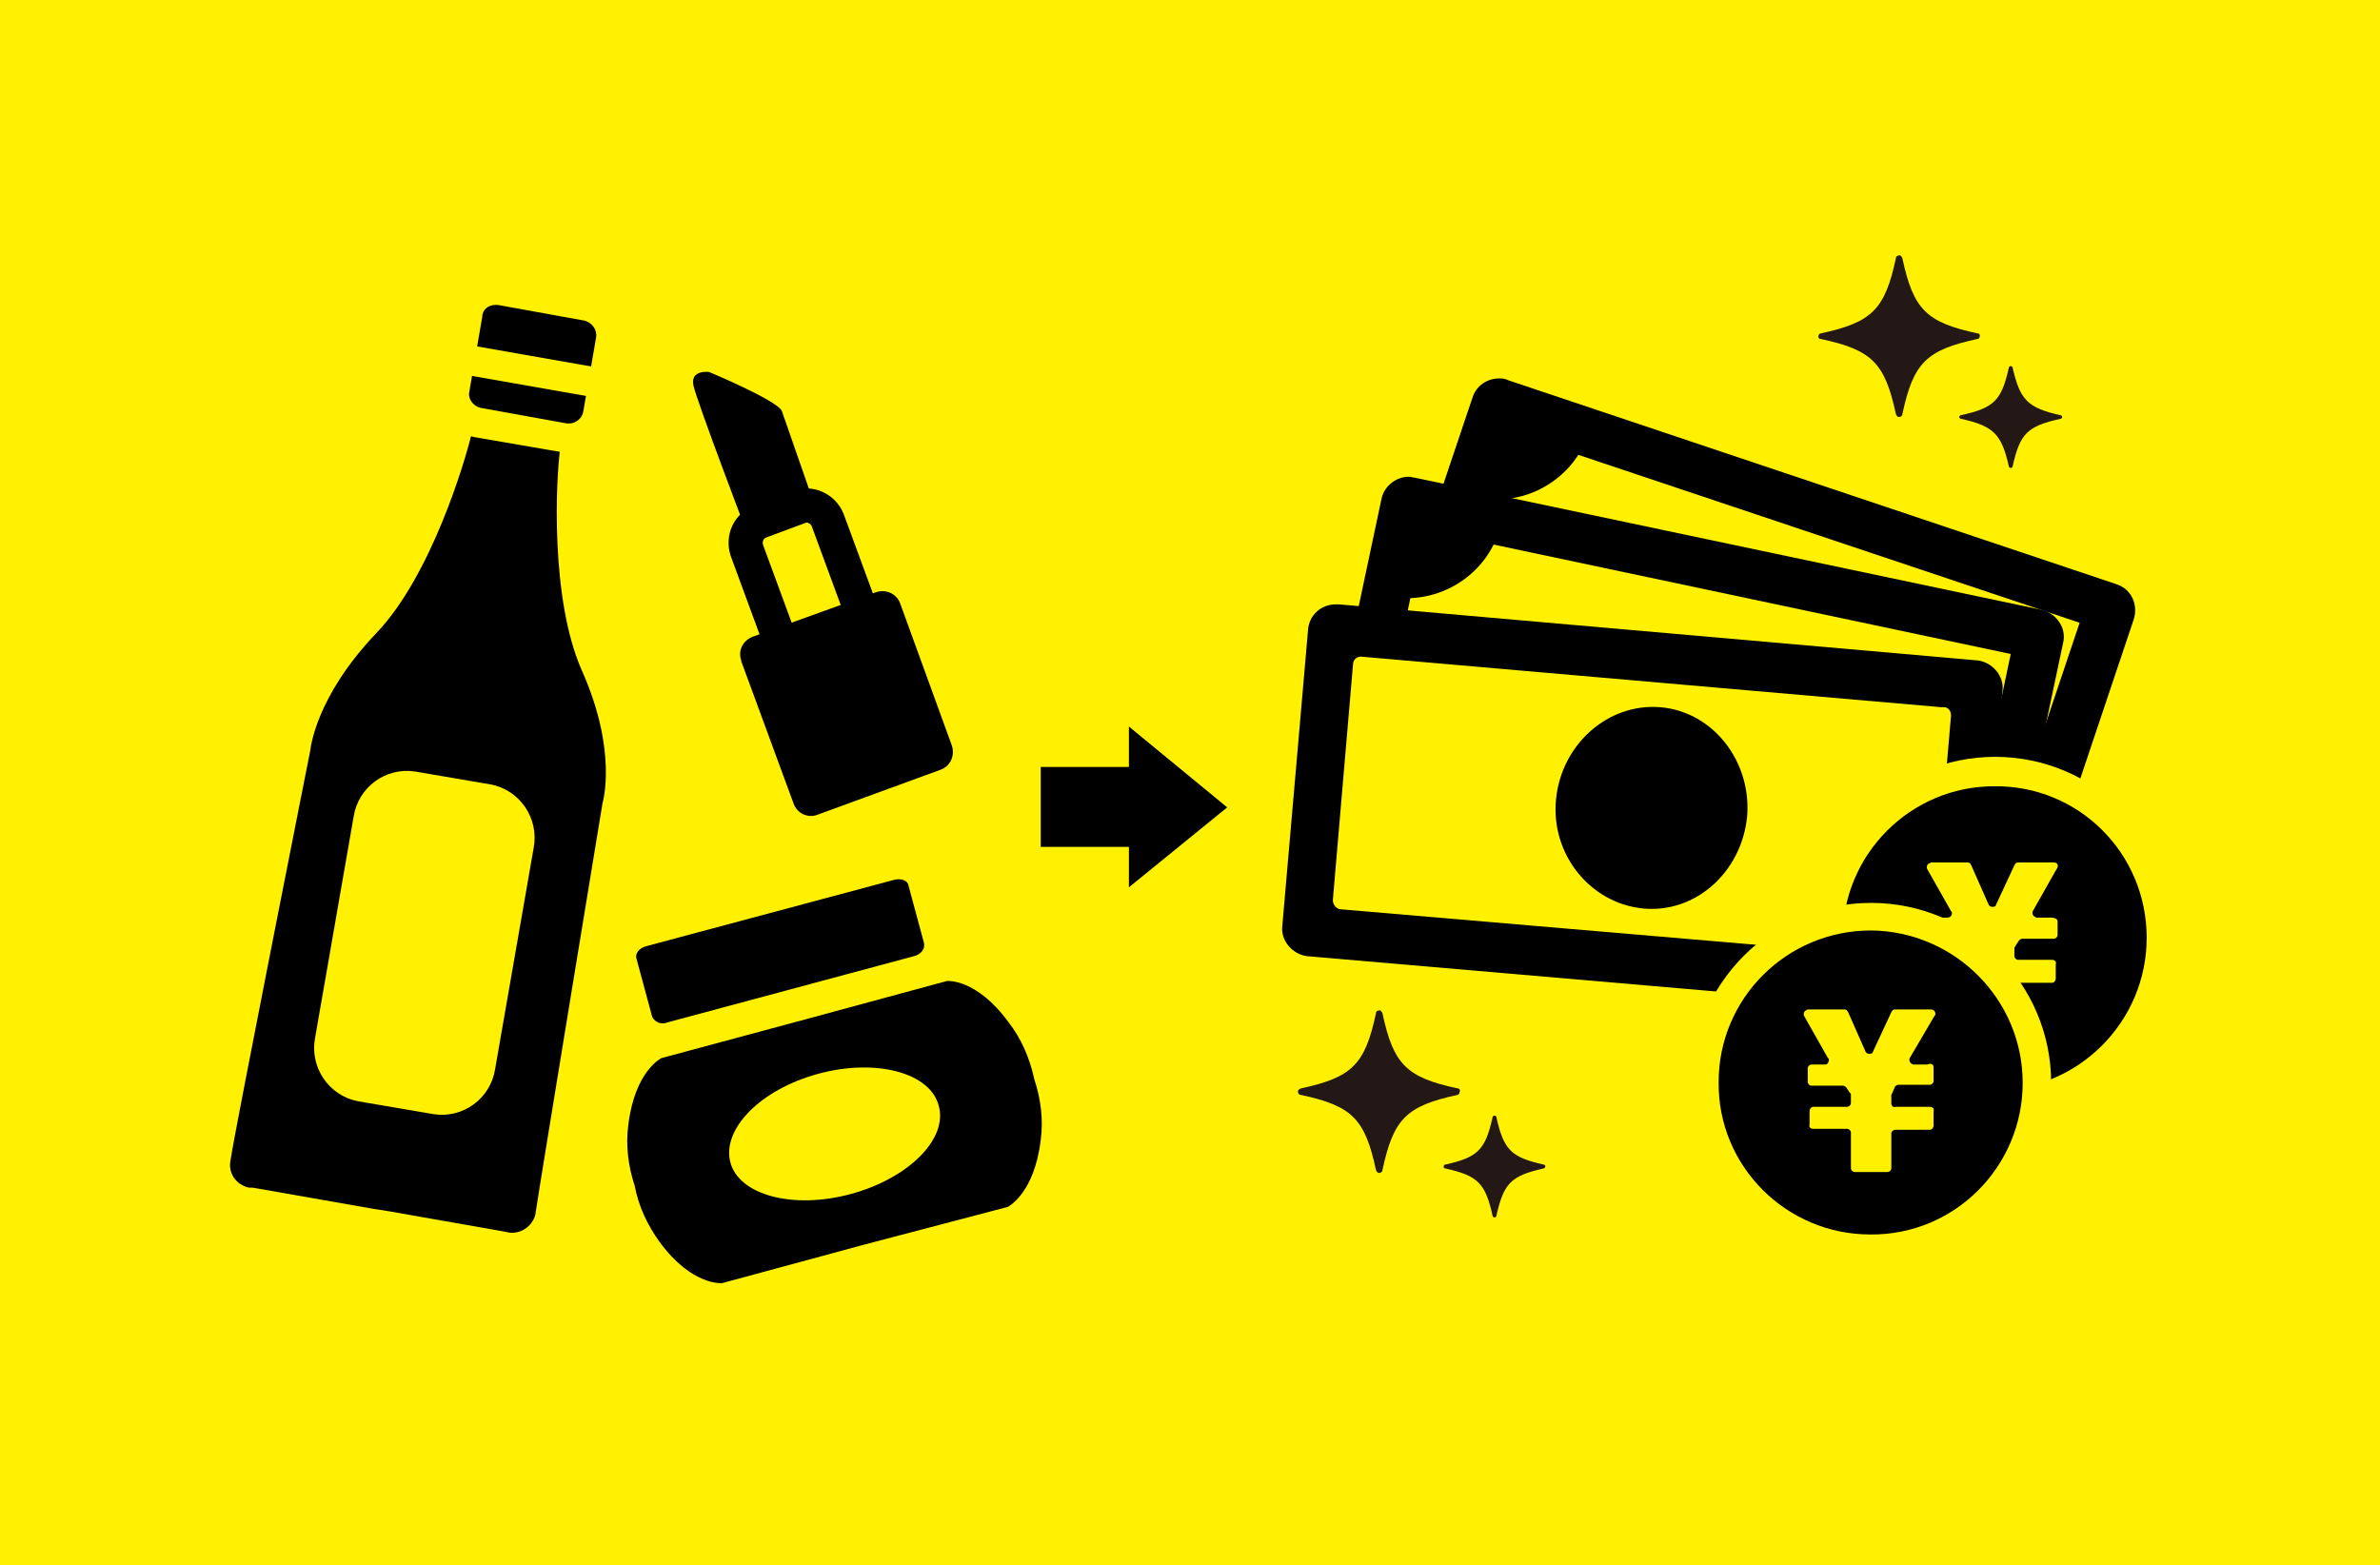 <svg version="1.1" id="レイヤー_1" xmlns="http://www.w3.org/2000/svg" x="0" y="0" viewBox="0 0 259.1 170.4" style="enable-background:new 0 0 259.1 170.4" xml:space="preserve"><style>.st0{fill:#fff100}.st1{fill:#231815}</style><g id="マージン"><path class="st0" d="M0 0h259.1v170.4H0z"/><path d="M113.3 83.5h10.4v8.7h-10.4z"/><path d="m122.9 79.1 10.7 8.8-10.7 8.7zM161.7 79.3c6.3 1.3 10.3 7.5 9 13.8l-11.4-2.4 2.4-11.4zM170.5 68.2c-.4 4.9-4.6 8.5-9.5 8.1l.7-8.8 8.8.7z"/><path class="st0" d="M219.1 97.3h-.1l-66.2-22.2c-.1 0-.2-.1-.2-.2v-.3L162.9 44c.1-.1.2-.2.3-.2L229.4 66c.2.1.3.3.2.4l-10.3 30.7c.1.1-.1.2-.2.2z"/><path d="m164.6 47.1 61.8 20.7-8.8 26.2-61.8-20.7 8.8-26.2m-1.4-5.9c-1.3 0-2.5.8-2.9 2.1L150 73.9c-.5 1.6.3 3.3 1.9 3.8h.1l66.2 22.2c.3.1.6.2.9.2 1.3 0 2.5-.8 2.9-2l10.3-30.7c.5-1.6-.3-3.3-1.9-3.8l-66.2-22.2c-.4-.2-.7-.2-1-.2z"/><path d="M219.4 79.5c-5.6-1.9-8.6-7.9-6.7-13.5l10.1 3.4-3.4 10.1zM173 47.1c-1.9 5.6-7.9 8.6-13.4 6.7l3.4-10.1 10 3.4zM202.2 97.4c1.9-5.6 7.9-8.6 13.5-6.7l-3.4 10.1-10.1-3.4zM148.8 68.2c5.6 1.9 8.6 7.9 6.7 13.5l-10.1-3.4 3.4-10.1z"/><path class="st0" d="m214.9 101.3-68.3-14.4c-.1 0-.2-.1-.2-.2-.1-.1-.1-.2-.1-.3l6.7-31.6c0-.2.2-.3.4-.3L221.7 69c.1 0 .2.1.2.2v.3l-6.7 31.6c0 .1-.1.2-.3.2z"/><path d="m155.1 57.7 63.8 13.5-5.7 27.1-63.8-13.5 5.7-27.1m-1.7-5.8c-1.4 0-2.7 1-3 2.4l-6.7 31.6c-.4 1.6.7 3.2 2.3 3.6l68.3 14.4c.2 0 .4.1.6.1 1.4 0 2.7-1 3-2.4l6.7-31.6c.4-1.6-.7-3.2-2.3-3.6L154 52c-.2 0-.4-.1-.6-.1z"/><path d="M163.5 56.7c-1.2 5.8-6.9 9.4-12.6 8.2l2.2-10.4 10.4 2.2zM201.5 101.8c1.2-5.8 6.9-9.4 12.6-8.2l-2.2 10.5-10.4-2.3zM214.5 82c-4.4-.4-7.7-4.2-7.3-8.6v-.1l8 .7-.7 8z"/><path class="st0" d="M142.6 101.3c-.1 0-.2-.1-.2-.1-.1-.1-.1-.2-.1-.3l2.8-32.2c0-.2.2-.3.4-.3l69.6 6c.1 0 .2.1.2.1.1.1.1.2.1.3l-2.8 32.2c0 .2-.2.3-.4.3l-69.6-6z"/><path d="m212.4 77.9-2.2 25.7c0 .5-.5.9-1 .8L146 99c-.5 0-.9-.5-.9-1l2.2-25.7c0-.5.5-.9 1-.8l63.1 5.5c.6-.1 1 .3 1 .9zm-67-12.1c-1.6 0-2.9 1.2-3 2.8l-2.8 32.2c-.2 1.6 1.1 3.1 2.7 3.3l69.5 6h.3c1.6 0 2.9-1.2 3-2.8l2.9-32.1c.2-1.6-1.1-3.1-2.7-3.3l-69.5-6.1h-.4z"/><path d="M190.2 88.9c-.6 6.1-5.7 10.6-11.4 10s-10-5.9-9.4-11.9 5.7-10.5 11.4-10 9.9 5.9 9.4 11.9z"/><path class="st1" d="M215.3 36.9c-5.6 1.2-7 2.6-8.2 8.2 0 .2-.2.3-.4.3-.1 0-.2-.1-.3-.3-1.2-5.6-2.6-7-8.2-8.2-.2 0-.3-.2-.2-.4 0-.1.1-.2.2-.2 5.6-1.2 7-2.6 8.2-8.2 0-.2.2-.3.4-.3.1 0 .2.1.3.3 1.2 5.6 2.6 7 8.2 8.2.2 0 .3.2.2.4 0 .1-.1.2-.2.2zM224.3 45.6c-3.6.8-4.4 1.6-5.2 5.2 0 .1-.2.2-.3.1-.1 0-.1-.1-.1-.1-.8-3.5-1.6-4.4-5.2-5.2-.1 0-.2-.1-.2-.2s.1-.2.2-.2c3.6-.8 4.4-1.6 5.2-5.2 0-.1.2-.2.3-.1.1 0 .1.1.1.1.8 3.5 1.6 4.4 5.2 5.2.1 0 .2.1.2.2s-.1.2-.2.2zM158.7 119.2c-5.6 1.2-7 2.6-8.2 8.2 0 .2-.2.3-.4.3-.1 0-.2-.1-.3-.3-1.2-5.6-2.6-7-8.2-8.2-.2 0-.3-.2-.3-.4 0-.1.1-.2.3-.3 5.6-1.2 7-2.6 8.2-8.2 0-.2.2-.3.4-.3.1 0 .2.1.3.3 1.2 5.6 2.6 7 8.2 8.2.2 0 .3.2.2.4 0 .2-.1.2-.2.3zM168.1 127.2c-3.6.8-4.4 1.6-5.2 5.2 0 .1-.2.2-.3.1-.1 0-.1-.1-.1-.1-.8-3.6-1.6-4.4-5.2-5.2-.1 0-.2-.2-.1-.3 0-.1.1-.1.1-.1 3.6-.8 4.4-1.6 5.2-5.2 0-.1.2-.2.3-.1.1 0 .1.1.1.1.8 3.6 1.6 4.4 5.2 5.2.1 0 .2.2.1.3l-.1.1z"/><path d="M109.8 111.3c-3.5-4.8-6.7-4.5-6.7-4.5L87.6 111 72 115.2s-2.9 1.4-3.6 7.3c-.3 2.2 0 4.5.7 6.6.4 2.2 1.4 4.3 2.7 6.1 3.5 4.8 6.8 4.5 6.8 4.5l15.5-4.2 15.6-4.1s2.9-1.4 3.6-7.3c.3-2.2 0-4.5-.7-6.6-.5-2.3-1.4-4.4-2.8-6.2z"/><path class="st0" d="M102.2 120.4c1 3.6-3.3 7.9-9.6 9.6s-12.2.1-13.1-3.5 3.3-7.9 9.6-9.6 12.2-.1 13.1 3.5zM72.2 113.2c-1.3.1-2.5-.8-2.9-2.1l-1.7-6.3c-.2-.9 0-1.8.6-2.4.5-.6 1.2-1 1.9-1.2L96.8 94c.3-.1.7-.1 1-.1 1.3 0 2.5.8 2.9 2.1l1.7 6.3c.4 1.6-.7 3.2-2.3 3.6h-.1l-26.8 7.2c-.4.1-.7.1-1 .1zm-.9-8.6 1.3 4.8 26-7-1.3-4.8-26 7z"/><path class="st0" d="M72.2 113.2c-1.3.1-2.5-.8-2.9-2.1l-1.7-6.3c-.2-.9 0-1.8.6-2.4.5-.6 1.2-1 1.9-1.2L96.8 94c.3-.1.7-.1 1-.1 1.3 0 2.5.8 2.9 2.1l1.7 6.3c.4 1.6-.7 3.2-2.3 3.6h-.1l-26.8 7.2c-.4.1-.7.1-1 .1zm-.9-8.6 1.3 4.8 26-7-1.3-4.8-26 7z"/><path class="st0" d="M72.2 112.3c-.9 0-1.7-.5-2-1.4l-1.7-6.3c-.1-.6 0-1.2.4-1.6.4-.4.8-.7 1.4-.9L97 94.9c1.1-.4 2.3.2 2.8 1.3l1.7 6.3c.2 1.2-.6 2.3-1.8 2.5l-26.8 7.2c-.2.1-.5.1-.7.1zm-.3-1.9h.5l26.8-7.2c.2 0 .4-.1.5-.3L98 96.7h-.6l-26.8 7.2c-.2 0-.4.1-.5.3l1.8 6.2z"/><path d="M71 110.7c.3.6 1 .9 1.7.6l26.8-7.2c.8-.2 1.2-.8 1.1-1.4l-1.7-6.3c-.1-.6-.9-.8-1.6-.6L70.4 103c-.8.2-1.3.8-1.1 1.4l1.7 6.3zM89 55.9l-3.9-11.2c-.7-1.2-7.9-4.2-7.9-4.2s-2.1-.3-1.7 1.5 6 16.5 6 16.5l7.5-2.6z"/><path d="m82.7 56.8 4.3-1.6c1.2-.5 2.6.2 3.1 1.4L94 67.2c.5 1.2-.2 2.6-1.4 3.1l-4.3 1.6c-1.2.5-2.6-.2-3.1-1.4l-3.9-10.6c-.4-1.3.2-2.6 1.4-3.1z" style="fill:#fff100;stroke:#000;stroke-width:3.72;stroke-linecap:round;stroke-linejoin:round"/><path d="M86.4 87.5c.4 1.1 1.6 1.6 2.6 1.2l13.4-4.9c1.1-.4 1.6-1.6 1.2-2.7L98 65.7c-.4-1.1-1.6-1.6-2.7-1.2L82 69.3c-1.1.4-1.7 1.5-1.3 2.6v.1l5.7 15.5zM65.6 87.4s1.7-5.6-2.3-14.5c-3.4-7.8-2.8-20.7-2.3-24.2S63.6 37 63.6 37l-4.4-.8-1.9-.3-4.3-.8s-.8 8.5-1.6 11.9S46.9 62.7 41 68.9c-6.7 7-7.2 12.7-7.2 12.7s-8.3 41.8-8.7 44.7c-.3 1.4.6 2.7 2 3h.4l13.1 2.3 1.9.3 12.5 2.2c1.3.4 2.7-.3 3.2-1.6 0-.1.1-.2.1-.4.4-2.8 7.3-44.7 7.3-44.7z"/><path class="st0" d="m51.5 34-1.4 8 9.3 1.6 1.4-8-9.3-1.6z"/><path d="M61.9 47.6h-.5L52 45.9c-.8-.1-1.6-.6-2-1.3-.5-.7-.7-1.5-.5-2.4l1.4-8.1c.3-1.5 1.6-2.6 3.1-2.6h.5l9.4 1.6c1.7.3 2.9 2 2.5 3.7L65 45c-.3 1.5-1.6 2.6-3.1 2.6z"/><path class="st0" d="M53.9 33.2h.3l9.4 1.7c.8.2 1.4.9 1.3 1.8l-1.4 8.1c-.1.7-.8 1.3-1.5 1.3h-.3l-9.4-1.7c-.8-.2-1.4-1-1.2-1.8l1.4-8.1c0-.8.7-1.3 1.4-1.3m0-3.3c-2.3 0-4.3 1.7-4.7 4L47.8 42c-.5 2.6 1.3 5.1 3.9 5.6l9.3 1.6c.3 0 .6.1.8.1 2.3 0 4.3-1.7 4.7-4l1.4-8c.5-2.6-1.3-5.1-3.9-5.6L54.8 30c-.3 0-.6-.1-.9-.1z"/><path style="fill:none;stroke:#fff100;stroke-width:3.26;stroke-miterlimit:10" d="m50.4 39.1 14.8 2.6"/><path class="st0" d="M53.9 116.4c-.5 3.2-3.5 5.4-6.7 4.9l-8.2-1.4c-3.2-.6-5.3-3.7-4.7-6.9l4.2-24.1c.5-3.2 3.5-5.4 6.7-4.9l8.2 1.4c3.2.6 5.3 3.7 4.7 6.9l-4.2 24.1zM217.2 121.6c-10.8 0-19.6-8.8-19.6-19.6s8.8-19.6 19.6-19.6 19.6 8.8 19.6 19.6c-.1 10.9-8.8 19.6-19.6 19.6zm0-33.1c-7.5 0-13.5 6-13.5 13.5s6 13.5 13.5 13.5 13.5-6 13.5-13.5c0-7.4-6-13.4-13.5-13.5z"/><path d="M233.7 102.1c0 9.1-7.4 16.6-16.6 16.6-9.1 0-16.5-7.4-16.5-16.6 0-9.1 7.4-16.5 16.5-16.5 9.2-.1 16.6 7.3 16.6 16.5z"/><path class="st0" d="M224 100.3v1.5c0 .2-.2.4-.4.4h-3.4c-.2 0-.3.1-.4.2l-.4.6c0 .1-.1.1-.1.2v.9c0 .2.2.4.4.4h3.7c.3 0 .5.2.4.5v1.5c0 .3-.2.5-.4.5h-3.7c-.2 0-.4.2-.4.4v3.8c0 .3-.2.5-.5.4h-3.6c-.2 0-.4-.2-.4-.4v-3.8c0-.3-.2-.5-.5-.4h-3.7c-.3 0-.5-.2-.4-.5V105c0-.3.2-.5.4-.5h3.7c.3 0 .5-.2.5-.4v-.9c0-.1 0-.2-.1-.2l-.4-.6c-.1-.1-.2-.2-.4-.2h-3.4c-.2 0-.4-.2-.4-.4v-1.5c0-.2.2-.4.4-.4h1.5c.3 0 .5-.2.5-.5 0-.1 0-.1-.1-.2l-2.6-4.6c-.1-.2 0-.5.2-.6.1 0 .1 0 .2-.1h4c.2 0 .3.1.4.3l1.9 4.3c.1.2.4.3.6.2.1 0 .2-.1.2-.2l2-4.3c.1-.2.2-.3.4-.3h3.9c.3 0 .5.2.4.5 0 .1 0 .1-.1.2l-2.6 4.6c-.1.2 0 .5.2.6.1 0 .1.1.2.1h1.5c.6 0 .8.2.8.4z"/><path class="st0" d="M203.7 137.5c-10.8 0-19.6-8.8-19.6-19.6s8.8-19.6 19.6-19.6 19.6 8.8 19.6 19.6c-.1 10.8-8.8 19.6-19.6 19.6zm0-33.1c-7.5 0-13.5 6-13.5 13.5s6 13.5 13.5 13.5 13.5-6 13.5-13.5c0-7.4-6.1-13.5-13.5-13.5z"/><path d="M220.2 117.9c0 9.1-7.4 16.6-16.6 16.5-9.1 0-16.6-7.4-16.5-16.6 0-9.1 7.4-16.5 16.6-16.5 9.1.1 16.5 7.5 16.5 16.6z"/><path class="st0" d="M210.5 116.2v1.5c0 .2-.2.4-.4.4h-3.4c-.2 0-.3.1-.4.2l-.3.7c0 .1-.1.1-.1.2v.9c0 .3.2.5.5.4h3.7c.3 0 .5.2.4.5v1.5c0 .3-.2.5-.4.5h-3.7c-.3 0-.5.2-.5.4v3.8c0 .2-.2.4-.4.4h-3.6c-.2 0-.4-.2-.4-.4v-3.9c0-.2-.2-.4-.4-.4h-3.7c-.3 0-.5-.2-.4-.5V121c0-.3.2-.5.4-.5h3.7c.2 0 .4-.2.4-.4v-.9c0-.1 0-.2-.1-.2l-.4-.6c-.1-.1-.2-.2-.4-.2h-3.4c-.2 0-.4-.2-.4-.4v-1.5c0-.2.2-.4.4-.4h1.5c.2 0 .4-.2.4-.5 0-.1 0-.2-.1-.2l-2.6-4.6c-.1-.2 0-.5.2-.6.1 0 .1-.1.2-.1h4c.2 0 .3.1.4.3l1.9 4.3c.1.2.4.3.6.2.1 0 .2-.1.2-.2l2-4.3c.1-.2.2-.3.4-.3h3.9c.3 0 .5.2.5.5 0 .1 0 .1-.1.2l-2.7 4.6c-.1.2 0 .5.2.6.1 0 .1.1.2.1h1.5c.5-.2.7 0 .7.3 0-.1 0-.1 0 0z"/></g></svg>